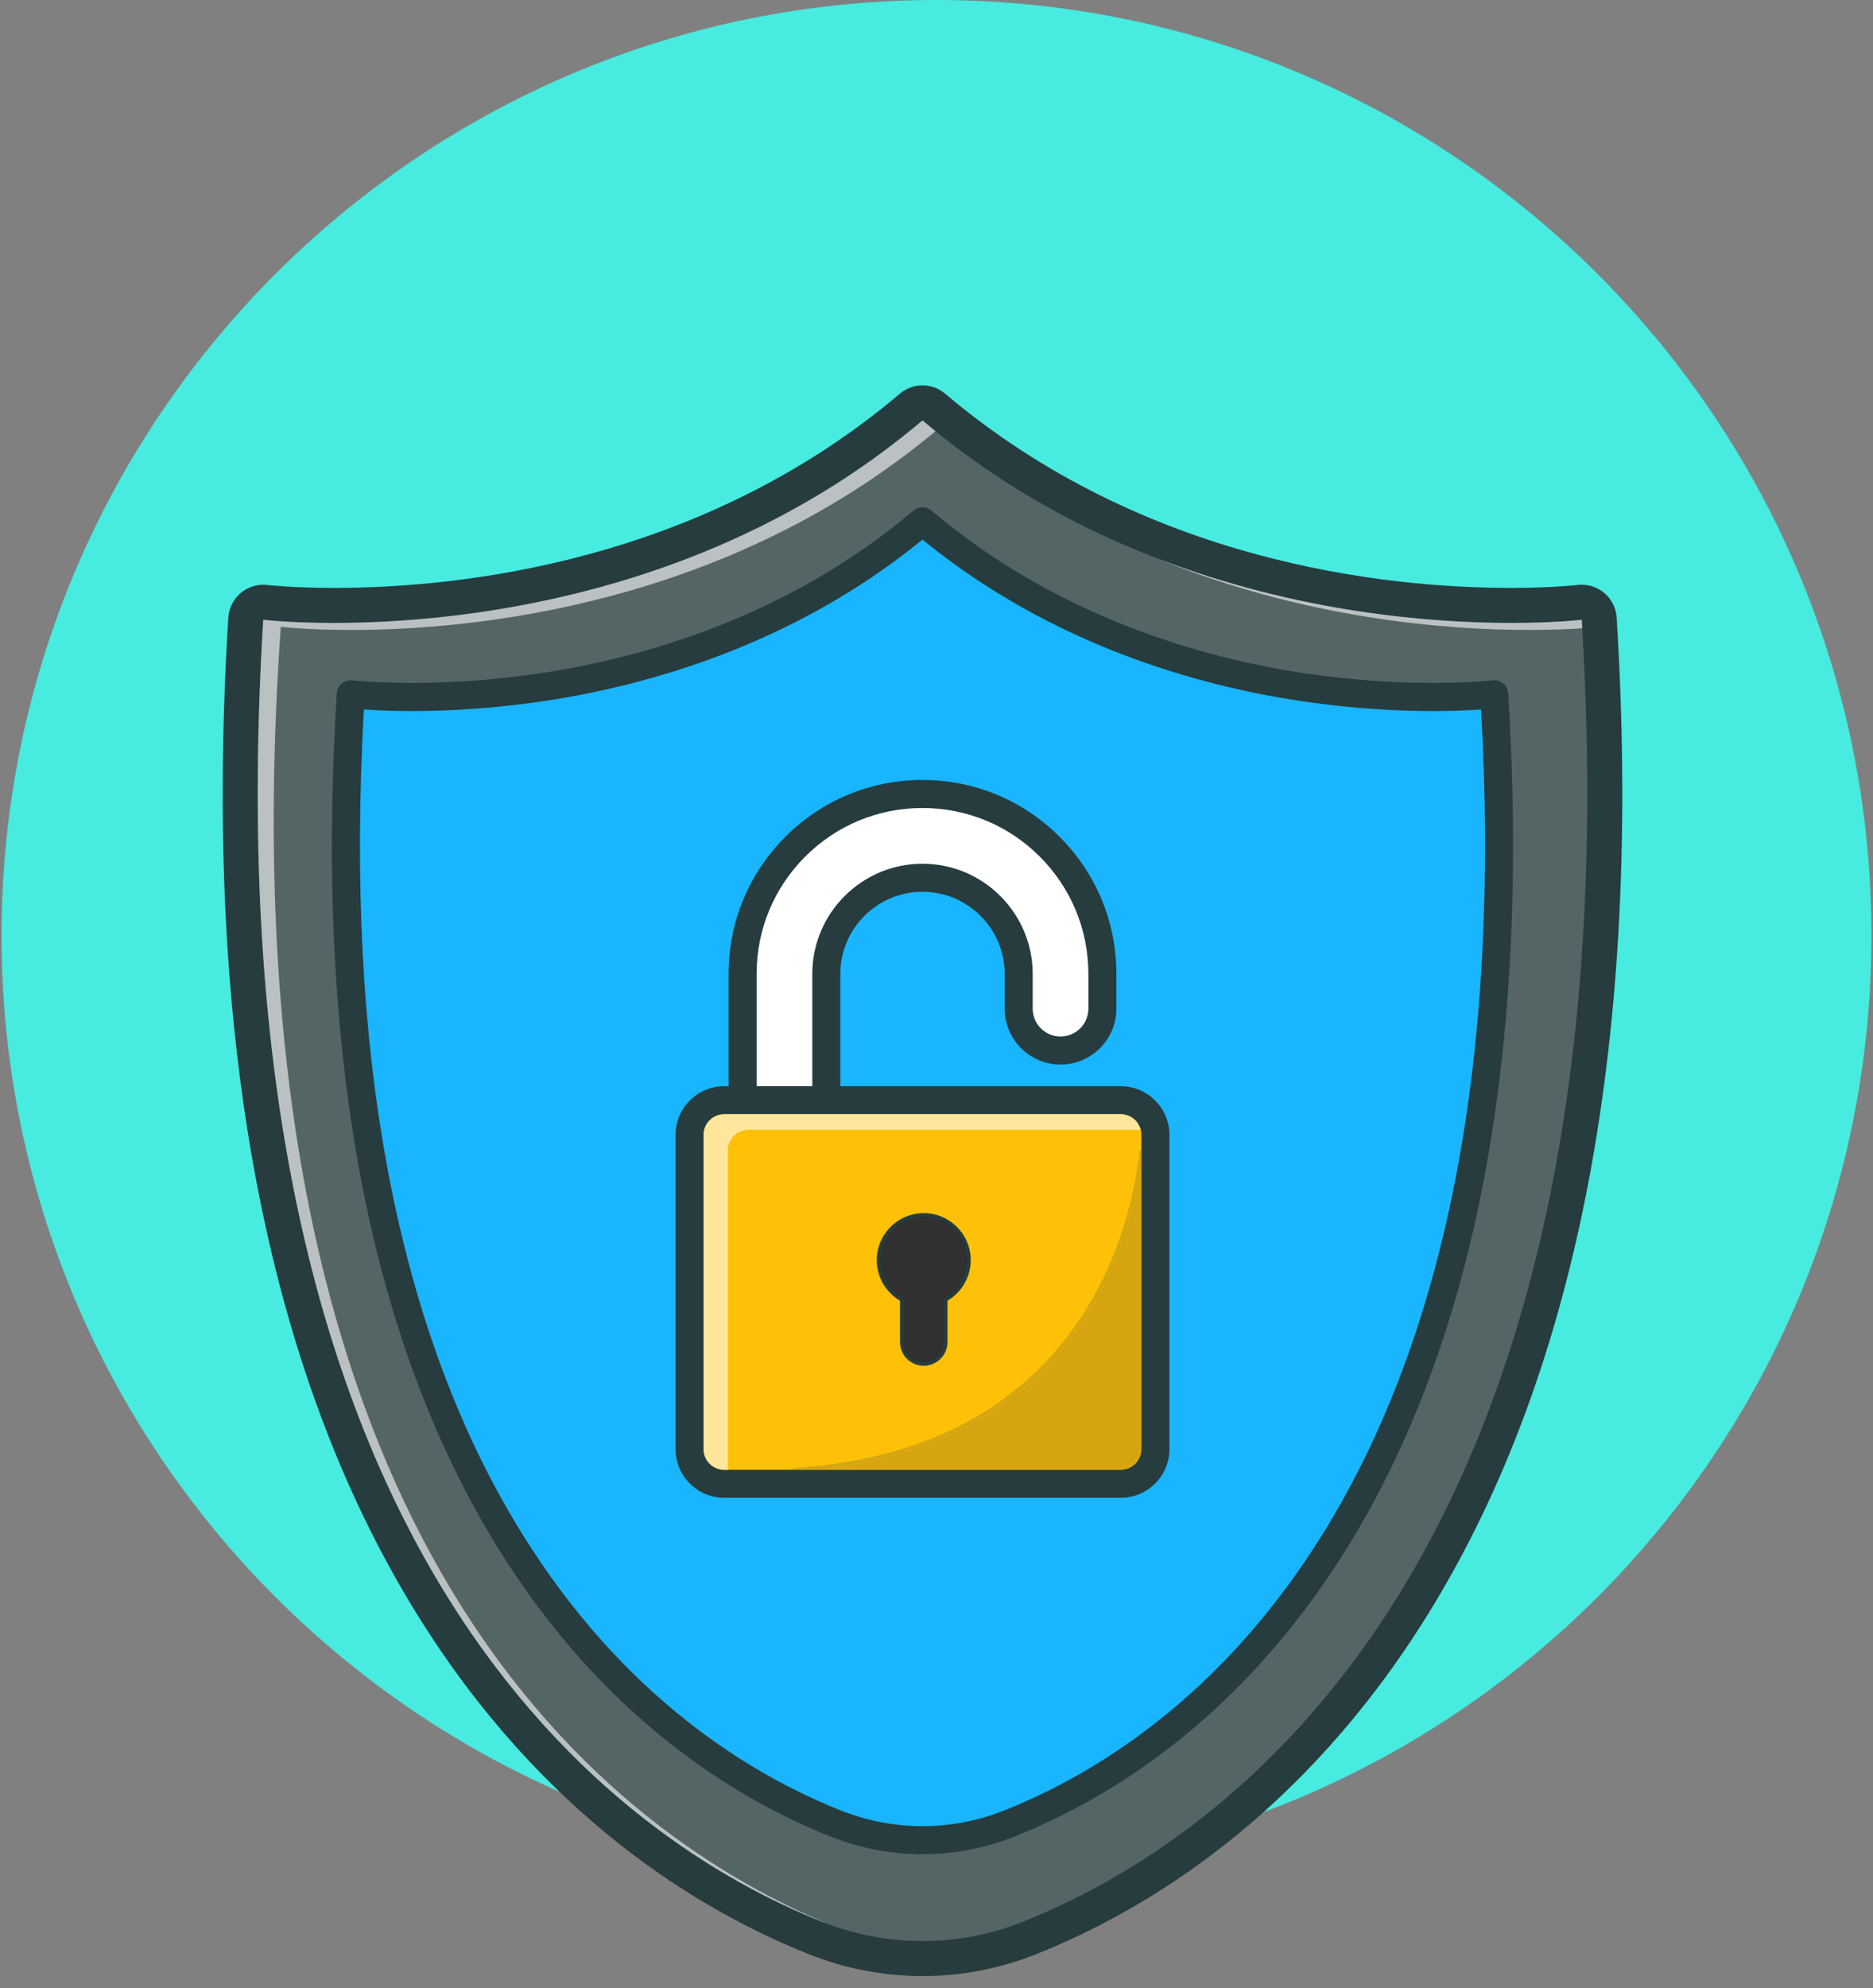 <svg width="115" height="122" viewBox="0 0 115 122" fill="none" xmlns="http://www.w3.org/2000/svg">
<rect x="0" y="0" width="115" height="122" fill="#808080" stroke="none"/>
<path d="M114.905 57.405C114.905 89.109 89.204 114.81 57.5 114.81C25.796 114.81 0.095 89.109 0.095 57.405C0.095 25.701 25.796 0 57.5 0C89.204 0 114.905 25.701 114.905 57.405Z" fill="#47EBE0"/>
<path d="M56.64 120.185C54.389 120.185 52.187 119.764 50.095 118.933C43.488 116.308 34.032 110.626 26.499 98.457C17.357 83.688 13.519 63.336 15.092 37.967C15.11 37.672 15.249 37.397 15.476 37.208C15.671 37.045 15.915 36.958 16.165 36.958C16.207 36.958 16.25 36.961 16.292 36.966C16.307 36.968 17.894 37.152 20.5 37.152C28.366 37.151 43.43 35.57 55.946 24.979C56.146 24.81 56.393 24.725 56.64 24.725C56.887 24.725 57.134 24.81 57.334 24.979C69.851 35.57 84.914 37.152 92.78 37.152C95.385 37.152 96.973 36.968 96.989 36.965C97.03 36.961 97.073 36.958 97.115 36.958C97.365 36.958 97.609 37.046 97.804 37.208C98.031 37.398 98.17 37.672 98.188 37.967C99.761 63.336 95.923 83.688 86.781 98.457C79.249 110.626 69.792 116.308 63.185 118.933C61.093 119.764 58.891 120.185 56.64 120.185Z" fill="#556566"/>
<path d="M56.64 23.65C56.146 23.65 55.652 23.819 55.251 24.159C42.996 34.528 28.218 36.077 20.5 36.077C17.971 36.077 16.432 35.9 16.417 35.898C16.334 35.888 16.25 35.883 16.167 35.883C15.665 35.883 15.176 36.059 14.787 36.383C14.334 36.762 14.055 37.311 14.019 37.9C12.432 63.495 16.323 84.06 25.585 99.023C33.272 111.441 42.941 117.247 49.699 119.932C51.917 120.813 54.253 121.26 56.64 121.26C59.027 121.26 61.363 120.813 63.581 119.932C70.339 117.247 80.008 111.441 87.695 99.023C96.956 84.06 100.848 63.495 99.261 37.9C99.224 37.31 98.946 36.761 98.492 36.382C98.104 36.058 97.616 35.883 97.115 35.883C97.031 35.883 96.946 35.888 96.861 35.898C96.847 35.9 95.309 36.077 92.78 36.077C85.062 36.077 70.283 34.528 58.029 24.159C57.628 23.819 57.134 23.65 56.64 23.65ZM56.64 25.8C69.598 36.764 85.317 38.227 92.78 38.227C95.493 38.227 97.115 38.033 97.115 38.033C100.707 95.96 74.97 113.094 62.788 117.933C60.813 118.718 58.727 119.11 56.64 119.11C54.553 119.11 52.466 118.718 50.492 117.933C38.309 113.094 12.573 95.96 16.165 38.033C16.165 38.033 17.786 38.227 20.5 38.227C27.963 38.227 43.683 36.764 56.64 25.8Z" fill="#263C3E"/>
<path d="M93.86 38.656C88.858 38.656 80.138 37.998 71.027 34.258C79.741 37.62 87.973 38.227 92.78 38.227C95.488 38.227 97.109 38.034 97.115 38.033C97.115 38.04 97.116 38.05 97.117 38.057C97.127 38.223 97.136 38.387 97.145 38.553C96.4 38.603 95.281 38.656 93.86 38.656Z" fill="#BBC1C2"/>
<path d="M92.78 38.227C87.973 38.227 79.741 37.62 71.027 34.258C71 34.247 70.974 34.236 70.947 34.225C79.695 37.616 87.967 38.226 92.787 38.226C95.49 38.226 97.109 38.034 97.115 38.033C97.109 38.034 95.488 38.227 92.78 38.227ZM97.117 38.057C97.116 38.05 97.115 38.041 97.115 38.033C97.115 38.041 97.116 38.049 97.117 38.057Z" fill="#A8B1B2"/>
<path d="M50.761 118.033C50.672 117.999 50.581 117.969 50.492 117.934C44.419 115.521 34.977 110.053 27.479 97.998C19.963 85.913 14.402 67.21 16.146 38.33C16.152 38.231 16.158 38.132 16.165 38.033C16.165 38.033 16.166 38.033 16.168 38.033C16.242 38.042 17.85 38.227 20.5 38.227C27.963 38.227 43.683 36.764 56.64 25.8C56.676 25.83 56.712 25.861 56.747 25.891C56.977 26.084 57.206 26.273 57.437 26.46C44.529 37.216 28.975 38.656 21.568 38.656C18.859 38.656 17.24 38.463 17.24 38.463C13.21 95.675 38.289 112.767 50.761 118.033Z" fill="#BBC1C2"/>
<path d="M27.479 97.998C19.963 85.913 14.402 67.21 16.146 38.33C14.402 67.21 19.963 85.913 27.479 97.998ZM20.5 38.227C17.85 38.227 16.242 38.042 16.168 38.033C16.242 38.042 17.849 38.227 20.5 38.227C27.963 38.226 43.683 36.764 56.64 25.8C43.683 36.764 27.963 38.227 20.5 38.227ZM57.437 26.46C57.206 26.273 56.977 26.084 56.747 25.891C56.977 26.083 57.207 26.273 57.438 26.46" fill="#A8B1B2"/>
<path d="M91.743 42.602C91.743 42.602 71.965 44.959 56.64 31.992C41.315 44.959 21.537 42.602 21.537 42.602C18.422 92.84 40.742 107.701 51.308 111.898C54.733 113.258 58.547 113.258 61.972 111.898C72.537 107.701 94.858 92.84 91.743 42.602Z" fill="#19B5FE"/>
<path d="M22.343 43.536C21.143 64.749 24.399 81.745 32.023 94.063C38.298 104.2 46.147 108.922 51.625 111.098C54.859 112.383 58.421 112.383 61.655 111.098C67.133 108.922 74.981 104.2 81.257 94.063C88.881 81.745 92.136 64.749 90.937 43.536C89.188 43.659 85.07 43.801 79.811 43.01C73.587 42.074 64.578 39.594 56.64 33.111C48.702 39.594 39.693 42.074 33.469 43.01C28.21 43.801 24.092 43.659 22.343 43.536ZM56.64 113.782C54.726 113.782 52.812 113.42 50.991 112.697C45.27 110.425 37.083 105.504 30.561 94.968C22.64 82.172 19.315 64.535 20.678 42.549C20.693 42.312 20.804 42.093 20.986 41.942C21.167 41.79 21.403 41.72 21.638 41.748C21.686 41.754 26.589 42.312 33.268 41.301C39.401 40.372 48.339 37.89 56.084 31.335C56.405 31.065 56.875 31.065 57.196 31.335C64.941 37.89 73.879 40.372 80.012 41.301C86.691 42.312 91.593 41.754 91.642 41.748C91.877 41.72 92.113 41.79 92.294 41.942C92.476 42.093 92.587 42.312 92.602 42.549C93.965 64.535 90.64 82.172 82.719 94.968C76.197 105.504 68.01 110.425 62.289 112.697C60.468 113.42 58.554 113.782 56.64 113.782Z" fill="#263C3E"/>
<path d="M48.165 71.489C46.747 71.489 45.595 70.336 45.595 68.919V59.768C45.595 56.818 46.743 54.044 48.83 51.958C50.916 49.872 53.69 48.723 56.64 48.723C59.59 48.723 62.364 49.872 64.45 51.958C66.536 54.044 67.685 56.818 67.685 59.768V61.896C67.685 63.312 66.532 64.465 65.115 64.465C63.698 64.465 62.546 63.312 62.546 61.896V59.768C62.546 56.512 59.896 53.863 56.64 53.863C53.384 53.863 50.734 56.512 50.734 59.768V68.919C50.734 70.336 49.581 71.489 48.165 71.489Z" fill="white"/>
<path d="M56.64 47.863C53.46 47.863 50.47 49.101 48.222 51.35C45.973 53.599 44.735 56.588 44.735 59.768V68.919C44.735 70.81 46.273 72.349 48.165 72.349C50.056 72.349 51.594 70.81 51.594 68.919V59.768C51.594 56.986 53.858 54.723 56.64 54.723C59.422 54.723 61.686 56.986 61.686 59.768V61.895C61.686 63.787 63.224 65.325 65.115 65.325C67.006 65.325 68.545 63.787 68.545 61.895V59.768C68.545 56.588 67.306 53.599 65.058 51.35C62.81 49.101 59.82 47.863 56.64 47.863ZM56.64 49.583C59.361 49.583 61.918 50.642 63.842 52.566C65.765 54.49 66.825 57.048 66.825 59.768V61.895C66.825 62.84 66.06 63.605 65.115 63.605C64.171 63.605 63.406 62.84 63.406 61.895V59.768C63.406 56.038 60.371 53.003 56.64 53.003C52.909 53.003 49.874 56.038 49.874 59.768V68.919C49.874 69.863 49.109 70.629 48.165 70.629C47.22 70.629 46.455 69.863 46.455 68.919V59.768C46.455 57.048 47.514 54.49 49.438 52.566C51.362 50.642 53.919 49.583 56.64 49.583Z" fill="#263C3E"/>
<path d="M44.47 91.052C43.294 91.052 42.338 90.095 42.338 88.92V69.647C42.338 68.471 43.294 67.514 44.47 67.514H68.81C69.985 67.514 70.942 68.471 70.942 69.647V88.92C70.942 90.095 69.985 91.052 68.81 91.052H44.47Z" fill="#FFC107"/>
<path d="M68.81 66.654H44.47C42.82 66.654 41.478 67.997 41.478 69.647V88.92C41.478 90.57 42.82 91.912 44.47 91.912H68.81C70.46 91.912 71.802 90.57 71.802 88.92V69.647C71.802 67.997 70.46 66.654 68.81 66.654ZM68.81 68.374C69.512 68.374 70.082 68.944 70.082 69.647V88.92C70.082 89.622 69.512 90.192 68.81 90.192H44.47C43.767 90.192 43.198 89.622 43.198 88.92V69.647C43.198 68.944 43.767 68.374 44.47 68.374H68.81Z" fill="#263C3E"/>
<path d="M44.732 90.192H44.47C43.768 90.192 43.198 89.622 43.198 88.92V69.647C43.198 69.627 43.199 69.608 43.2 69.589C43.214 69.262 43.352 68.967 43.568 68.75C43.569 68.749 43.569 68.748 43.57 68.748C43.57 68.748 43.57 68.747 43.571 68.747C43.801 68.517 44.119 68.374 44.47 68.374H68.81C69.401 68.374 69.894 68.78 70.036 69.327H45.958C45.256 69.327 44.686 69.896 44.686 70.599V89.872C44.686 89.983 44.705 90.089 44.732 90.192Z" fill="#FFE69C"/>
<path d="M44.732 90.192H44.47C43.768 90.192 43.198 89.622 43.198 88.92C43.198 89.622 43.768 90.192 44.47 90.192H44.732ZM43.2 69.589C43.214 69.262 43.352 68.967 43.568 68.75C43.352 68.967 43.214 69.262 43.2 69.589ZM43.57 68.748C43.57 68.748 43.57 68.747 43.571 68.747C43.57 68.747 43.57 68.748 43.57 68.748Z" fill="#A8B1B2"/>
<path d="M59.494 77.327C59.494 75.793 58.25 74.55 56.717 74.55C55.183 74.55 53.939 75.793 53.939 77.327C53.939 78.371 54.515 79.279 55.366 79.754V82.351C55.366 83.097 55.971 83.702 56.717 83.702C57.463 83.702 58.067 83.097 58.067 82.351V79.754C58.918 79.279 59.494 78.371 59.494 77.327Z" fill="#303030"/>
<path d="M56.717 74.657C55.244 74.657 54.047 75.855 54.047 77.327C54.047 78.294 54.572 79.188 55.418 79.66L55.473 79.691V82.351C55.473 83.037 56.031 83.594 56.717 83.594C57.402 83.594 57.96 83.037 57.96 82.351V79.691L58.015 79.66C58.861 79.188 59.386 78.294 59.386 77.327C59.386 75.855 58.188 74.657 56.717 74.657ZM56.717 83.809C55.912 83.809 55.258 83.155 55.258 82.351V79.816C54.377 79.299 53.832 78.351 53.832 77.327C53.832 75.736 55.126 74.442 56.717 74.442C58.307 74.442 59.601 75.736 59.601 77.327C59.601 78.351 59.056 79.299 58.175 79.816V82.351C58.175 83.155 57.52 83.809 56.717 83.809Z" fill="#263C3E"/>
<path d="M68.81 90.085H50.98C57.58 89.22 62.632 86.438 66.014 81.798C68.497 78.392 69.539 74.689 69.975 72.138V88.92C69.975 89.562 69.452 90.085 68.81 90.085Z" fill="#D6A40F"/>
<path d="M68.81 90.299H48.752L48.749 90.192H68.81C69.512 90.192 70.082 89.622 70.082 88.92V70.568L70.189 70.573V88.92C70.189 89.68 69.57 90.299 68.81 90.299Z" fill="#263C3E"/>
<path d="M68.81 90.192H48.749L48.745 90.085C66.677 88.935 69.528 74.851 69.975 70.562L70.082 70.568V88.92C70.082 89.622 69.512 90.192 68.81 90.192ZM69.975 72.138C69.539 74.688 68.497 78.392 66.014 81.798C62.632 86.438 57.58 89.22 50.979 90.085H68.81C69.452 90.085 69.975 89.562 69.975 88.92V72.138Z" fill="#D4A612"/>
</svg>
